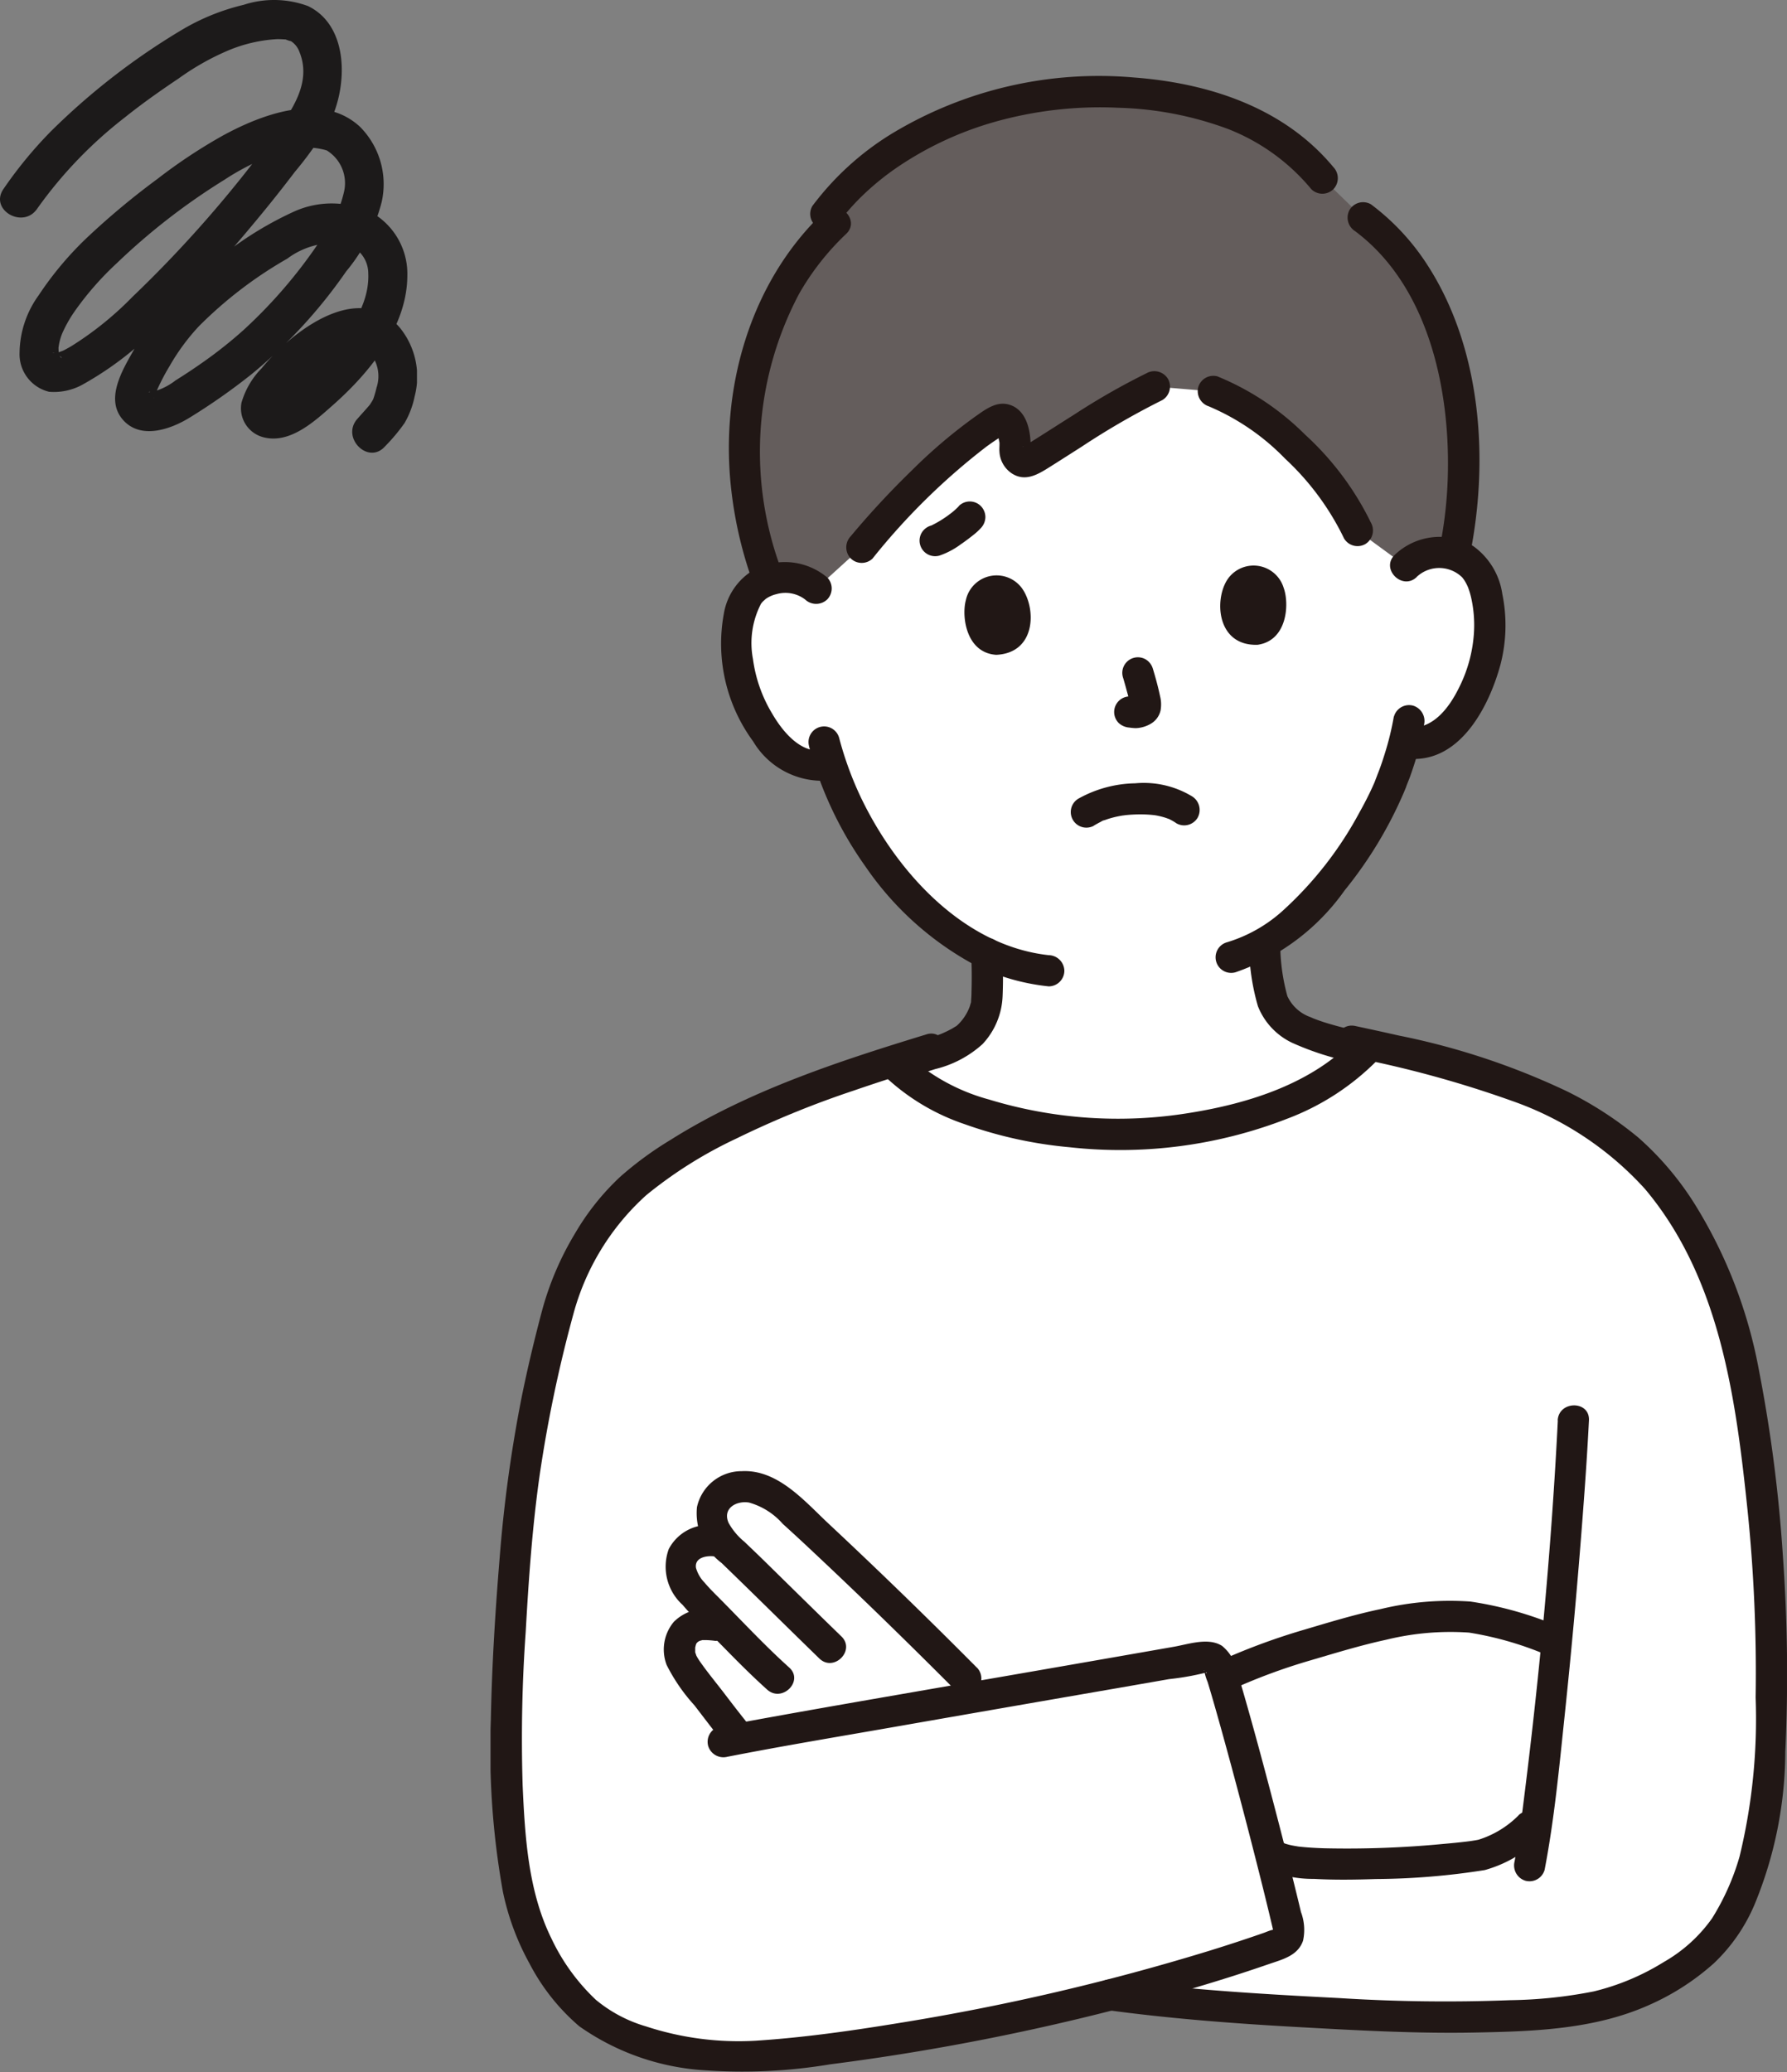 <svg xmlns="http://www.w3.org/2000/svg" xmlns:xlink="http://www.w3.org/1999/xlink" width="97.178" height="112.649" viewBox="0 0 97.178 112.649">
  <rect x="0" y="0" width="97.178" height="112.649" fill="#808080" stroke="none"/>
  <defs>
    <clipPath id="clip-path">
      <rect id="長方形_248" data-name="長方形 248" width="22.675" height="24.612" fill="none"/>
    </clipPath>
    <clipPath id="clip-path-2">
      <rect id="長方形_257" data-name="長方形 257" width="70.502" height="108.503" fill="none"/>
    </clipPath>
  </defs>
  <g id="グループ_458" data-name="グループ 458" transform="translate(-199.8 -1570)">
    <g id="グループ_382" data-name="グループ 382" transform="translate(199.8 1570)">
      <g id="グループ_381" data-name="グループ 381" transform="translate(0 0)" clip-path="url(#clip-path)">
        <path id="パス_550" data-name="パス 550" d="M20.935,24.271A10.046,10.046,0,0,0,22,23a4.749,4.749,0,0,0,.548-1.446,4.215,4.215,0,0,0-.774-3.7c-2.239-2.71-5.945.2-7.547,2.17A4.411,4.411,0,0,0,13.131,21.9a1.626,1.626,0,0,0,1.246,1.885c1.428.338,2.759-.906,3.731-1.764,1.975-1.745,4.025-4.236,4.043-7.014a3.833,3.833,0,0,0-1.868-3.41,4.969,4.969,0,0,0-4.281-.1,18.943,18.943,0,0,0-3.78,2.292,20.156,20.156,0,0,0-2.773,2.3A14,14,0,0,0,7.314,18.96c-.629,1.115-1.667,2.765-.582,3.915.97,1.029,2.571.453,3.581-.17a33.74,33.74,0,0,0,3.368-2.361,27.37,27.37,0,0,0,5.147-5.593,9.592,9.592,0,0,0,1.929-3.774,4.419,4.419,0,0,0-1.189-4.092c-2.089-1.923-5.369-.658-7.494.51A28.9,28.9,0,0,0,8.55,9.736,41.358,41.358,0,0,0,4.86,12.8,18.13,18.13,0,0,0,2.1,16.058a5.428,5.428,0,0,0-1.036,3.114A2.1,2.1,0,0,0,2.669,21.3a3.218,3.218,0,0,0,1.863-.414A17.93,17.93,0,0,0,8.8,17.555a65.873,65.873,0,0,0,4.9-5.29q1.207-1.437,2.343-2.932A19.207,19.207,0,0,0,17.9,6.708c1-1.915,1.133-5.277-1.152-6.379a5.334,5.334,0,0,0-3.5-.066A11.984,11.984,0,0,0,9.838,1.654a37.194,37.194,0,0,0-7.084,5.5A22.966,22.966,0,0,0,.186,10.279c-.773,1.13,1.066,2.193,1.833,1.072A23.428,23.428,0,0,1,6.783,6.389c.943-.756,1.933-1.454,2.937-2.126a13.9,13.9,0,0,1,2.615-1.487,8.014,8.014,0,0,1,2.75-.649c.131,0,.431.014.467.021-.066-.012.406.155.212.055a1.147,1.147,0,0,1,.517.614c.689,1.674-.427,3.223-1.384,4.528a66.2,66.2,0,0,1-7.7,8.8,17.861,17.861,0,0,1-3.312,2.671c-.117.069-.236.134-.357.2l-.136.066c-.226.113.221-.075-.006,0-.08.028-.16.059-.242.083a1.276,1.276,0,0,0-.17.042c-.169.076.259-.04.071-.009-.129.021-.348-.077,0,.021-.223-.063.182.117.057.035.478.313.149.219.12.034.006.037.069.19,0-.015,0,0-.062-.3-.041-.147.015.112,0-.177,0-.216a3.026,3.026,0,0,1,.2-.778A7.118,7.118,0,0,1,4.1,16.869,16.557,16.557,0,0,1,6.361,14.3a35.15,35.15,0,0,1,5.845-4.527,13.155,13.155,0,0,1,2.959-1.456,3.958,3.958,0,0,1,2.6-.141,2.088,2.088,0,0,1,.953,2.207,6.716,6.716,0,0,1-1.422,2.871,26.683,26.683,0,0,1-4.053,4.689,23.783,23.783,0,0,1-2.263,1.79q-.7.492-1.431.947a3.446,3.446,0,0,1-1.234.616c.118-.018-.172.013-.169.009-.071.088-.04-.086.04.03-.05-.073.265.281.182.319a2.13,2.13,0,0,0,.073-.216A11.655,11.655,0,0,1,9.224,19.9a11.6,11.6,0,0,1,1.584-2.154,22.555,22.555,0,0,1,4.816-3.685,4.244,4.244,0,0,1,3.09-.812,1.653,1.653,0,0,1,1.313,1.616c.093,2.12-1.7,4.08-3.146,5.413a13.14,13.14,0,0,1-1.213,1.007,3.321,3.321,0,0,1-.526.353,2.724,2.724,0,0,0-.263.079c-.1.058-.148-.151.138.29.247.381.152.321.328.043.065-.1.138-.2.21-.3a8.045,8.045,0,0,1,.527-.642,9.73,9.73,0,0,1,1.274-1.2c.636-.492,1.893-1.439,2.642-.846a1.955,1.955,0,0,1,.481,2.005c-.048.2-.1.39-.165.58-.111.314.092-.142-.054.12-.031.055-.063.108-.1.161-.154.255.077-.088-.04.064-.058.075-.123.146-.185.217-.166.189-.336.374-.5.562-.906,1.017.59,2.523,1.5,1.5" transform="translate(0 0)" fill="#1c1a1a"/>
      </g>
    </g>
    <g id="グループ_439" data-name="グループ 439" transform="translate(226.475 1574.146)">
      <g id="グループ_438" data-name="グループ 438" clip-path="url(#clip-path-2)">
        <path id="パス_687" data-name="パス 687" d="M74.267,49.885a2.508,2.508,0,0,1,1.786-.733,2.327,2.327,0,0,1,2.133,1.08,6.955,6.955,0,0,1,.392,4.894,7.577,7.577,0,0,1-2.084,3.689,2.762,2.762,0,0,1-2.106.7l-.206-.026a16.232,16.232,0,0,1-.656,2.017c-.483,1.484-3.254,6.711-6.937,8.885a15.718,15.718,0,0,0,.375,2.916,2.547,2.547,0,0,0,1.181,1.565,12.356,12.356,0,0,0,4.016,1.26l-.042.043c-2.605,2.819-7.5,4.382-12.57,4.592-5.176.183-10.661-1.242-13.034-3.767a16.739,16.739,0,0,0,3.675-1.322,3.27,3.27,0,0,0,1.271-1.922,24.173,24.173,0,0,0,.021-2.795,14.781,14.781,0,0,1-4.6-3.6A19.065,19.065,0,0,1,43,60.681a2.71,2.71,0,0,1-2.326-.488,7.576,7.576,0,0,1-2.361-3.519,6.957,6.957,0,0,1,.015-4.91,2.328,2.328,0,0,1,2.044-1.241,2.509,2.509,0,0,1,1.837.594S39.52,35.968,58.357,35.968s15.91,13.917,15.91,13.917" transform="translate(-24.499 -23.266)" fill="#fff"/>
        <path id="パス_688" data-name="パス 688" d="M76.959,15.165a12.712,12.712,0,0,0-4.219-5.932L70.524,7.081c-2.54-3.094-6.535-4.67-12.158-4.7-7.311.034-12.576,3.509-14.845,6.643l.509.487C39.243,14,37.736,21.758,40.417,28.941a3.076,3.076,0,0,1,.749-.144A2.509,2.509,0,0,1,43,29.391l2.479-2.25c1.84-2.216,5.109-5.576,7.442-6.916.273-.157.64.027.771.489a3.068,3.068,0,0,1,.116,1.114.582.582,0,0,0,.853.593c1.664-1.009,4.619-3.027,6.732-4.014l3.2.269a10.3,10.3,0,0,1,3,1.732,17.16,17.16,0,0,1,4.839,5.834l2.62,1.917a2.509,2.509,0,0,1,1.786-.733,3.011,3.011,0,0,1,.852.112,23.121,23.121,0,0,0-.737-12.373" transform="translate(-25.29 -1.539)" fill="#645d5c"/>
        <path id="パス_689" data-name="パス 689" d="M50.789,7.912a12.537,12.537,0,0,1,1.39-1.543,14.487,14.487,0,0,1,1.813-1.451A18.333,18.333,0,0,1,59.178,2.5a21.094,21.094,0,0,1,6.778-.787A18.544,18.544,0,0,1,71.912,2.86a11.129,11.129,0,0,1,4.549,3.281.854.854,0,0,0,1.2,0,.867.867,0,0,0,0-1.2C74.981,1.711,70.9.377,66.828.069A21.767,21.767,0,0,0,53.613,3.143a15.5,15.5,0,0,0-4.287,3.914.854.854,0,0,0,.3,1.16.867.867,0,0,0,1.16-.3" transform="translate(-31.826 -0.001)" fill="#211715"/>
        <path id="パス_690" data-name="パス 690" d="M39.654,40.159a18.332,18.332,0,0,1,.869-15.268,14.1,14.1,0,0,1,2.558-3.255c.794-.751-.406-1.948-1.2-1.2-4.072,3.853-5.69,9.718-5.039,15.194a22.114,22.114,0,0,0,1.176,4.977.87.87,0,0,0,1.043.592.855.855,0,0,0,.592-1.043" transform="translate(-23.741 -13.066)" fill="#211715"/>
        <path id="パス_691" data-name="パス 691" d="M132.381,20.951c3.925,2.936,5.127,8.433,5.041,13.072a22.919,22.919,0,0,1-.457,4.185.868.868,0,0,0,.592,1.043.856.856,0,0,0,1.043-.592c1.074-5.236.66-11.342-2.322-15.919a12.665,12.665,0,0,0-3.041-3.253.853.853,0,0,0-1.16.3.868.868,0,0,0,.3,1.16" transform="translate(-85.359 -12.525)" fill="#211715"/>
        <path id="パス_692" data-name="パス 692" d="M41.249,75.628a3.584,3.584,0,0,0-3.953-.44A3.423,3.423,0,0,0,35.624,77.6a8.976,8.976,0,0,0,1.593,6.936,4.381,4.381,0,0,0,4.276,2.114.854.854,0,0,0,.592-1.043.867.867,0,0,0-1.043-.592c-1.237.215-2.237-1.041-2.783-1.978a7.7,7.7,0,0,1-1.05-2.973,4.65,4.65,0,0,1,.436-3.007c.033-.047.025-.039-.024.025.034-.041.068-.081.1-.12s.218-.2.165-.158a1.662,1.662,0,0,1,.6-.272,1.774,1.774,0,0,1,1.558.29.871.871,0,0,0,1.2,0,.854.854,0,0,0,0-1.2" transform="translate(-22.937 -48.376)" fill="#211715"/>
        <path id="パス_693" data-name="パス 693" d="M139.958,73.075a1.785,1.785,0,0,1,2.526.08c-.123-.143.041.063.062.1a2.521,2.521,0,0,1,.2.381,4.237,4.237,0,0,1,.2.7,6.766,6.766,0,0,1,.124,1.775,7.68,7.68,0,0,1-.808,2.978c-.541,1.1-1.424,2.3-2.787,2.172a.854.854,0,0,0-.848.848.866.866,0,0,0,.848.848c2.821.27,4.415-2.822,5.037-5.114A8.5,8.5,0,0,0,144.612,74a3.884,3.884,0,0,0-1.58-2.6,3.548,3.548,0,0,0-4.271.478c-.783.762.416,1.96,1.2,1.2" transform="translate(-89.591 -45.856)" fill="#211715"/>
        <path id="パス_694" data-name="パス 694" d="M121.382,97.428a15.414,15.414,0,0,1-.5,2.043c-.084.272-.174.544-.273.811-.021.057-.043.114-.065.171-.063.165.1-.252-.031.078-.034.087-.065.174-.1.262-.02.053-.041.106-.061.16-.013.033-.027.066-.04.1-.042.1.066-.152.019-.044-.075.171-.152.34-.232.509-.182.378-.376.749-.581,1.115a19.936,19.936,0,0,1-4.092,5.277,7.95,7.95,0,0,1-3.115,1.793.848.848,0,0,0,.451,1.635,12.063,12.063,0,0,0,5.944-4.456,22.484,22.484,0,0,0,3.232-5.351c.033-.08.065-.16.1-.241.013-.035.079-.237.037-.118-.06.171.048-.116.078-.19s.053-.134.079-.2c.063-.167.121-.336.177-.505a15.914,15.914,0,0,0,.614-2.395.873.873,0,0,0-.592-1.043.854.854,0,0,0-1.043.592" transform="translate(-72.259 -62.621)" fill="#211715"/>
        <path id="パス_695" data-name="パス 695" d="M48.984,101.21a20.123,20.123,0,0,0,3.075,6.549A16.935,16.935,0,0,0,58,113.105a11.751,11.751,0,0,0,4.021,1.162.853.853,0,0,0,.848-.848.867.867,0,0,0-.848-.848c-4.674-.51-8.321-4.593-10.235-8.614a18.594,18.594,0,0,1-1.164-3.2.848.848,0,0,0-1.635.451" transform="translate(-31.664 -64.787)" fill="#211715"/>
        <path id="パス_696" data-name="パス 696" d="M90.559,111.138c.115-.066.231-.132.35-.192.039-.019.172-.109.213-.1q-.174.072-.082.035l.077-.03.137-.049a5.173,5.173,0,0,1,.7-.183c.079-.015.158-.028.238-.041-.124.02.027,0,.076-.008q.263-.028.528-.038a6.793,6.793,0,0,1,.955.026c.073.007.172.026.044,0,.071.012.142.023.212.037.106.021.212.046.316.075s.2.062.3.1c.147.051.007-.024-.04-.02a.5.5,0,0,1,.124.058,2.4,2.4,0,0,1,.338.2.851.851,0,0,0,1.16-.3.871.871,0,0,0-.3-1.16,5.078,5.078,0,0,0-3.1-.711,6.558,6.558,0,0,0-3.087.836.848.848,0,0,0,.856,1.464" transform="translate(-57.752 -70.397)" fill="#211715"/>
        <path id="パス_697" data-name="パス 697" d="M96.5,90.5c.08.263.154.528.224.793a7.1,7.1,0,0,1,.194.846c-.01-.075-.02-.15-.03-.225a.835.835,0,0,1,0,.171q.015-.112.03-.225a.479.479,0,0,1-.025.1l.085-.2a.372.372,0,0,1-.038.065l.132-.171a.234.234,0,0,1-.037.036l.172-.132a1.042,1.042,0,0,1-.156.087l.2-.085a.88.88,0,0,1-.2.059l.225-.03a.926.926,0,0,1-.216,0l.225.03c-.136-.018-.27-.042-.406-.055a.848.848,0,0,0-.6.248.847.847,0,0,0,0,1.2.962.962,0,0,0,.6.248l.038,0-.225-.03a3.158,3.158,0,0,0,.507.06,1.715,1.715,0,0,0,.775-.213,1.128,1.128,0,0,0,.577-.738,1.854,1.854,0,0,0-.028-.8c-.105-.5-.241-.994-.389-1.483a.889.889,0,0,0-.39-.506A.848.848,0,0,0,96.5,90.5" transform="translate(-62.116 -57.848)" fill="#211715"/>
        <path id="パス_698" data-name="パス 698" d="M73.046,78.208c-.232.873.017,2.85,1.657,2.956,2.159-.1,2.182-2.5,1.412-3.6a1.711,1.711,0,0,0-3.069.643" transform="translate(-47.201 -49.709)" fill="#211715"/>
        <path id="パス_699" data-name="パス 699" d="M115.822,76.559c.3.852.2,2.843-1.426,3.075-2.16.07-2.367-2.324-1.684-3.48a1.711,1.711,0,0,1,3.109.406" transform="translate(-72.683 -48.724)" fill="#211715"/>
        <path id="パス_700" data-name="パス 700" d="M68.221,65.7a3.74,3.74,0,0,1-.488.433L67.9,66a5.991,5.991,0,0,1-1.267.8l.2-.085a1.134,1.134,0,0,1-.133.048.88.88,0,0,0-.507.39.848.848,0,0,0,.957,1.245,4.228,4.228,0,0,0,1.166-.614c.238-.162.468-.336.693-.515a3.343,3.343,0,0,0,.4-.367.892.892,0,0,0,.248-.6.861.861,0,0,0-.248-.6.847.847,0,0,0-1.2,0" transform="translate(-42.746 -42.335)" fill="#211715"/>
        <path id="パス_701" data-name="パス 701" d="M63.438,133.465c.036.7.04,1.4.02,2.095,0,.166-.011.331-.023.5a1.575,1.575,0,0,1-.014.167c.041-.23-.044.089-.059.132a2.639,2.639,0,0,1-.57.913,1.748,1.748,0,0,1-.2.182c.107-.08-.155.085-.181.1-.16.089-.324.17-.491.244-.113.051-.325.132-.515.2-.219.078-.441.151-.664.22-.816.254-1.648.457-2.455.741A.869.869,0,0,0,57.7,140a.855.855,0,0,0,1.043.592c.9-.317,1.834-.534,2.742-.832a5.9,5.9,0,0,0,2.573-1.358,4.04,4.04,0,0,0,1.091-2.612c.032-.772.028-1.551-.013-2.323a.866.866,0,0,0-.848-.848.856.856,0,0,0-.848.848" transform="translate(-37.302 -85.783)" fill="#211715"/>
        <path id="パス_702" data-name="パス 702" d="M124.2,137.247a.574.574,0,0,1-.081-.01l-.246-.036q-.286-.044-.57-.1-.566-.1-1.128-.233c-.393-.093-.784-.2-1.169-.317-.175-.055-.348-.113-.52-.177-.082-.03-.163-.061-.243-.094.128.053-.078-.036-.1-.046a2.179,2.179,0,0,1-1.253-1.14,10.72,10.72,0,0,1-.386-2.714.867.867,0,0,0-.848-.848.855.855,0,0,0-.848.848,12.116,12.116,0,0,0,.48,3.261,3.71,3.71,0,0,0,1.859,1.989,15.493,15.493,0,0,0,5.053,1.309.852.852,0,0,0,.848-.848.869.869,0,0,0-.848-.848" transform="translate(-75.557 -85.083)" fill="#211715"/>
        <path id="パス_703" data-name="パス 703" d="M109.519,47.768a12.58,12.58,0,0,1,4.127,2.834,14.524,14.524,0,0,1,3.209,4.342.854.854,0,0,0,1.16.3.869.869,0,0,0,.3-1.16,15.919,15.919,0,0,0-3.575-4.782,14.529,14.529,0,0,0-4.775-3.173.854.854,0,0,0-1.042.592.867.867,0,0,0,.592,1.043" transform="translate(-70.438 -29.813)" fill="#211715"/>
        <path id="パス_704" data-name="パス 704" d="M56.237,55.569A35.927,35.927,0,0,1,62.4,49.515c.244-.179.493-.351.748-.513.054-.034.341-.159.357-.215-.015.055-.519.052-.477-.034,0,0,.022.112.024.1a3.655,3.655,0,0,0,.071.43c.008.166-.015.332,0,.5a1.51,1.51,0,0,0,.683,1.184c.719.459,1.393.058,2.017-.334.584-.366,1.163-.739,1.745-1.108a41.382,41.382,0,0,1,4.414-2.552.855.855,0,0,0,.3-1.16.866.866,0,0,0-1.16-.3,37.9,37.9,0,0,0-3.949,2.258c-.608.382-1.213.771-1.82,1.155-.264.167-.529.335-.8.5a1.653,1.653,0,0,0-.168.1c0-.09.355.045.36.046.031.008.026.113.063.093s.009-.28.008-.313c-.017-.806-.253-1.829-1.118-2.116-.712-.237-1.317.231-1.872.619a28.1,28.1,0,0,0-3.458,2.931,46.636,46.636,0,0,0-3.336,3.593.871.871,0,0,0,0,1.2.853.853,0,0,0,1.2,0" transform="translate(-35.447 -29.368)" fill="#211715"/>
        <path id="パス_705" data-name="パス 705" d="M49.089,201.887c-.981-.045-1.978-.1-3.005-.153-3.616-.191-7.409-.463-10.845-.936a120.657,120.657,0,0,1-19.132,3.33c-2.158.168-7.329-.3-9.677-2.717a13.082,13.082,0,0,1-3.487-7.037,55.458,55.458,0,0,1-.411-11.5c.393-7.627.8-12.423,2.942-20.135a14.088,14.088,0,0,1,5.062-6.876c3.144-2.17,6.456-3.761,12.882-5.822,2.278,2.635,7.9,4.13,13.192,3.943,5.2-.216,10.225-1.857,12.77-4.821,3.9.85,7.92,1.824,11.386,3.842a14.651,14.651,0,0,1,3.768,2.91,19.448,19.448,0,0,1,2.723,3.927c2.274,4.3,2.889,9.122,3.433,13.9a88.434,88.434,0,0,1,.413,14.179c-.177,3.687-.629,6.025-2.218,8.868-1.3,2.32-5.1,4.506-8.437,4.87a69.9,69.9,0,0,1-11.357.227" transform="translate(-1.558 -96.486)" fill="#fff"/>
        <path id="パス_706" data-name="パス 706" d="M114.938,248.988c-.792-3.075-1.724-6.529-2.349-8.59a35.223,35.223,0,0,1,6.06-2.15,22.83,22.83,0,0,1,6.719-1.152,15.909,15.909,0,0,1,5.024,1.24l.4.142c-.34,3.624-.721,7.155-1.065,9.676l-.393.353a7.484,7.484,0,0,1-2.592,1.554c-1.629.317-9.645.88-11.125.129l-.428-.218q-.123-.483-.252-.984" transform="translate(-72.828 -153.364)" fill="#fff"/>
        <path id="パス_707" data-name="パス 707" d="M29.391,222.29a2.917,2.917,0,0,1-.132-.263,1.359,1.359,0,0,1,.21-1.435,1.737,1.737,0,0,1,1.547-.51l.433.047a2.975,2.975,0,0,1-.437-.654,1.658,1.658,0,0,1,.251-1.837,1.994,1.994,0,0,1,1.613-.49A3.431,3.431,0,0,1,34.7,218c2.644,2.341,7.511,7.086,9.969,9.566,0,0,.475.456.979.926-5.311.922-10.728,1.868-13.257,2.335l-.253-.315c-.785-.979-1.443-1.875-2.288-2.961a3.766,3.766,0,0,1-.682-1.1,1.582,1.582,0,0,1,.227-1.377c.542-.6,1.251-.494,2.211-.322-.391-.4-.781-.8-1.176-1.2a6.11,6.11,0,0,1-1.035-1.267" transform="translate(-18.822 -140.453)" fill="#fff"/>
        <path id="パス_708" data-name="パス 708" d="M132.743,267.3a5.287,5.287,0,0,1-2.171,1.325c-.122.028-.247.045-.37.065l-.1.015c-.113.017.176-.023.056-.007l-.281.035c-.41.048-.82.088-1.231.124a54.823,54.823,0,0,1-6.462.237c-.488-.015-.975-.043-1.46-.1-.164-.019-.006,0,.023,0-.063-.01-.126-.019-.188-.03-.085-.015-.17-.031-.254-.051s-.146-.04-.219-.059c-.028-.007-.057-.024-.085-.029-.141-.026.185.085.057.023a.87.87,0,0,0-1.16.3.856.856,0,0,0,.3,1.16,6.323,6.323,0,0,0,2.412.45c1.12.063,2.245.046,3.365.008a39.231,39.231,0,0,0,5.925-.487,6.867,6.867,0,0,0,3.042-1.786c.815-.729-.387-1.924-1.2-1.2" transform="translate(-76.835 -172.754)" fill="#211715"/>
        <path id="パス_709" data-name="パス 709" d="M113.144,239.287a31.74,31.74,0,0,1,3.821-1.378c1.361-.4,2.726-.819,4.114-1.12a14.658,14.658,0,0,1,4.5-.387,18.05,18.05,0,0,1,4.124,1.175.848.848,0,0,0,.451-1.635,19.734,19.734,0,0,0-4.5-1.228,16.037,16.037,0,0,0-4.889.41c-1.436.3-2.846.734-4.252,1.15a35.182,35.182,0,0,0-4.227,1.549.854.854,0,0,0-.3,1.16.869.869,0,0,0,1.16.3" transform="translate(-72.366 -151.788)" fill="#211715"/>
        <path id="パス_710" data-name="パス 710" d="M46.923,225.414q-3.945-3.976-8.04-7.805c-1.308-1.219-2.768-2.97-4.728-2.872a2.485,2.485,0,0,0-2.449,1.956,3.385,3.385,0,0,0,1.332,3.03c1.784,1.722,3.543,3.47,5.324,5.2.784.759,1.984-.438,1.2-1.2-1.407-1.363-2.8-2.739-4.2-4.112-.354-.348-.714-.688-1.071-1.032a3.574,3.574,0,0,1-.863-1.027c-.351-.79.417-1.221,1.107-1.109A3.8,3.8,0,0,1,36.37,217.6q.864.782,1.712,1.582,1.954,1.833,3.87,3.7,1.9,1.849,3.772,3.728a.848.848,0,0,0,1.2-1.2" transform="translate(-20.48 -138.9)" fill="#211715"/>
        <path id="パス_711" data-name="パス 711" d="M29.57,223.044a2.45,2.45,0,0,0-2.5,1.289,2.8,2.8,0,0,0,.755,3.038c.691.819,1.5,1.557,2.249,2.323s1.534,1.552,2.346,2.281,2.013-.468,1.2-1.2c-1.307-1.174-2.5-2.459-3.738-3.707-.29-.294-.59-.581-.856-.9a1.881,1.881,0,0,1-.477-.815c-.079-.563.572-.676,1.024-.618a.852.852,0,0,0,.848-.848.869.869,0,0,0-.848-.848" transform="translate(-17.377 -144.262)" fill="#211715"/>
        <path id="パス_712" data-name="パス 712" d="M29.487,235.992a2.49,2.49,0,0,0-2.255.662A2.347,2.347,0,0,0,26.839,239a9.752,9.752,0,0,0,1.509,2.193c.537.7,1.074,1.408,1.627,2.1a.853.853,0,0,0,1.2,0,.868.868,0,0,0,0-1.2c-.42-.525-.769-.98-1.174-1.511-.437-.572-.931-1.169-1.315-1.718a3.013,3.013,0,0,1-.232-.372s-.04-.121-.051-.15c-.053-.146-.005.066-.01-.032,0-.066,0-.131,0-.2,0-.156-.017.035,0-.054.014-.065.031-.128.049-.192-.029.108-.015.024.022-.038.063-.109-.147.155.029-.034.1-.107-.015,0,.048-.045s.149-.082.034-.035c.058-.024.12-.035.18-.054.087-.027-.117,0,.043-.008.068,0,.136,0,.2,0a4.34,4.34,0,0,1,.487.042.852.852,0,0,0,.848-.848.869.869,0,0,0-.848-.848" transform="translate(-17.262 -152.628)" fill="#211715"/>
        <path id="パス_713" data-name="パス 713" d="M160.011,205.431c-.339,6.755-.963,13.523-1.8,20.234-.155,1.249-.3,2.426-.554,3.751a.87.87,0,0,0,.592,1.043.855.855,0,0,0,1.043-.592c.528-2.745.792-5.552,1.084-8.328q.575-5.459.989-10.935c.131-1.723.251-3.447.338-5.173.055-1.09-1.64-1.087-1.7,0" transform="translate(-101.97 -132.354)" fill="#211715"/>
        <path id="パス_714" data-name="パス 714" d="M23.71,147.422c-4.783,1.463-9.65,3.052-13.912,5.732a18.838,18.838,0,0,0-2.749,2.014,13.562,13.562,0,0,0-2.45,3.071,16.4,16.4,0,0,0-1.776,4.126c-.421,1.575-.8,3.16-1.125,4.758a75.191,75.191,0,0,0-1.2,8.742c-.24,2.923-.424,5.862-.48,8.795a43.633,43.633,0,0,0,.653,9.364,13.88,13.88,0,0,0,1.447,3.91,11.378,11.378,0,0,0,2.707,3.415,13.264,13.264,0,0,0,6.924,2.4,29.033,29.033,0,0,0,6.72-.33A127.172,127.172,0,0,0,36.2,199.855q2.118-.582,4.211-1.248.962-.308,1.917-.638c.734-.254,1.575-.449,1.857-1.271a2.766,2.766,0,0,0-.113-1.562q-.164-.691-.335-1.379-.415-1.682-.85-3.36c-.6-2.309-1.209-4.615-1.866-6.908-.129-.449-.26-.9-.4-1.344a2.381,2.381,0,0,0-.839-1.475c-.74-.477-1.817-.094-2.628.048q-6.009,1.054-12.022,2.091c-3.767.655-7.537,1.3-11.3,1.991-.469.086-.938.172-1.405.263a.855.855,0,0,0-.592,1.043.865.865,0,0,0,1.043.592c2.993-.585,6-1.085,9.007-1.61q6.229-1.089,12.459-2.166l2.558-.446a14.43,14.43,0,0,0,1.978-.348c.117-.039.061.011.054-.009.038.107-.145-.09-.116-.091-.043,0-.006-.076,0,.023a2.959,2.959,0,0,0,.179.582c.132.434.259.87.384,1.306.3,1.047.589,2.1.873,3.148q.913,3.379,1.759,6.775.173.7.341,1.395.068.282.134.564l.06.258c.021.09.071.254.032.063-.02-.1.126-.078-.09-.025-.145.035-.29.1-.431.152q-.5.175-1.006.344-.941.315-1.889.609a125.428,125.428,0,0,1-16.988,3.957c-2.56.418-5.146.786-7.736.955a16.144,16.144,0,0,1-5.979-.776,7.589,7.589,0,0,1-2.731-1.446,11.052,11.052,0,0,1-2.417-3.333c-1.265-2.56-1.442-5.534-1.567-8.341a82.369,82.369,0,0,1,.166-8.315c.16-2.837.355-5.678.754-8.494A73.506,73.506,0,0,1,4.5,162.651a13.391,13.391,0,0,1,3.975-6.491,23.5,23.5,0,0,1,4.886-3.07,51.566,51.566,0,0,1,6.408-2.617c1.454-.5,2.919-.967,4.39-1.417,1.04-.319.6-1.955-.451-1.635" transform="translate(0 -95.333)" fill="#211715"/>
        <path id="パス_715" data-name="パス 715" d="M106.722,147.822a59.339,59.339,0,0,1,8.961,2.428,17.572,17.572,0,0,1,7.242,4.791c4.077,4.844,4.941,11.374,5.576,17.451a86.334,86.334,0,0,1,.441,10.2,31.737,31.737,0,0,1-.877,8.655,13.213,13.213,0,0,1-1.492,3.347,8.17,8.17,0,0,1-2.627,2.377,12.987,12.987,0,0,1-3.8,1.595,25.08,25.08,0,0,1-4.543.478,91.62,91.62,0,0,1-9.312-.115c-3.293-.169-6.587-.357-9.867-.706-.791-.084-1.581-.177-2.369-.285a.877.877,0,0,0-1.043.592.853.853,0,0,0,.592,1.043c3.451.471,6.924.737,10.4.93,3.224.179,6.454.364,9.685.3,3.2-.061,6.477-.169,9.439-1.487a13.335,13.335,0,0,0,3.549-2.283,9.481,9.481,0,0,0,2.206-3.189,21.937,21.937,0,0,0,1.673-8.313,90.645,90.645,0,0,0-.132-10.645,79.827,79.827,0,0,0-1.3-10.08,25.99,25.99,0,0,0-3.488-9.035,16.514,16.514,0,0,0-3.073-3.625,19.879,19.879,0,0,0-3.876-2.512,39.311,39.311,0,0,0-9.162-3.037c-.782-.178-1.566-.347-2.35-.516-1.064-.229-1.518,1.4-.451,1.635" transform="translate(-60.145 -94.546)" fill="#211715"/>
        <path id="パス_716" data-name="パス 716" d="M60.6,149.81a11.809,11.809,0,0,0,4.2,2.482,23.136,23.136,0,0,0,5.733,1.261A25.052,25.052,0,0,0,82.363,152a13.629,13.629,0,0,0,4.891-3.172c.745-.8-.451-2-1.2-1.2-2.3,2.455-5.78,3.544-9.014,4.059a24.054,24.054,0,0,1-10.891-.728,10.749,10.749,0,0,1-4.352-2.353c-.781-.763-1.98.435-1.2,1.2" transform="translate(-39.035 -95.326)" fill="#211715"/>
      </g>
    </g>
  </g>
</svg>
